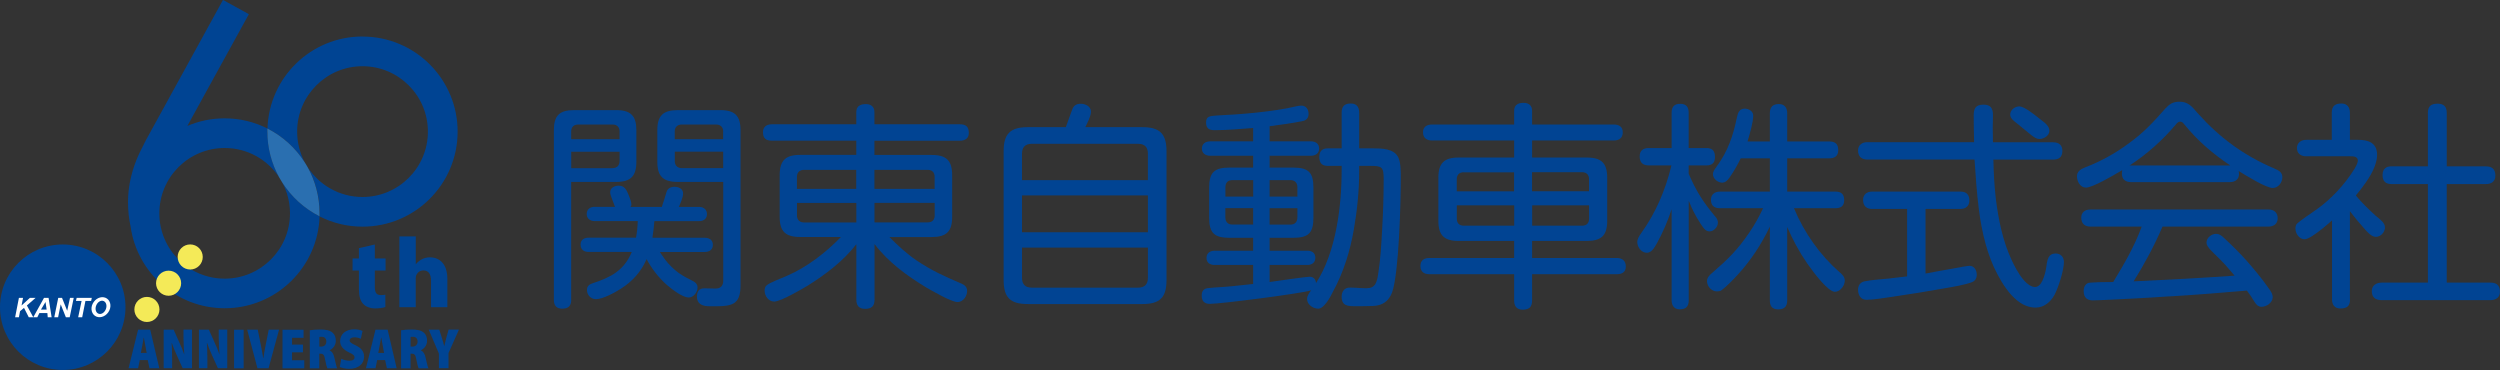 <?xml version="1.0" encoding="UTF-8"?> <svg xmlns="http://www.w3.org/2000/svg" id="_レイヤー_1" viewBox="0 0 416.39 61.63"><rect x="0" y="0" width="416.39" height="61.63" fill="#333333" stroke="none"/><defs><style>.cls-1{fill:#004493;}.cls-2{fill:#f4ea58;}.cls-3{fill:#014493;}.cls-4{fill:#fff;}.cls-5{fill:#69b032;opacity:.46;}.cls-6{fill:#2a6fb0;}</style></defs><path class="cls-3" d="M95.14,49.95c0,1.02-.51,1.46-1.5,1.46s-1.39-.55-1.39-1.46v-28.26c0-2.41.91-3.35,3.35-3.35h7.04c2.41,0,3.35.95,3.35,3.35v5.25c0,2.41-.95,3.36-3.35,3.36h-7.51v19.66ZM103.2,21.94c0-.77-.44-1.2-1.17-1.2h-5.73c-.77,0-1.17.44-1.17,1.2v1.24h8.06v-1.24ZM102.03,28c.73,0,1.17-.44,1.17-1.2v-1.53h-8.06v2.74h6.89ZM111.33,43.9c1.39,1.53,2.37,2.04,4.16,2.95.4.22.69.55.69,1.02,0,.77-.66,1.68-1.46,1.68-1.06,0-2.88-1.42-3.68-2.12-1.35-1.2-2.48-2.66-3.35-4.27-.88,2.08-2.37,3.72-4.27,4.92-.95.62-3.03,1.75-4.16,1.75-.84,0-1.5-.69-1.5-1.53,0-.66.4-.95.98-1.13,3.03-.99,5.22-2.15,6.49-5.21h-7.18c-.8,0-1.35-.37-1.35-1.24,0-.8.58-1.13,1.35-1.13h7.88c.18-.91.26-1.82.29-2.77h-7.22c-.73,0-1.28-.44-1.28-1.17,0-.77.55-1.2,1.28-1.2h3.43c-.11-.33-.33-.88-.51-1.35-.18-.44-.29-.84-.29-1.09,0-.77.8-1.09,1.42-1.09.98,0,1.31.73,1.64,1.53.4.98.47,1.35.47,1.64,0,.15-.04.26-.18.37h5.25c.33-1.02.58-1.75.77-2.44.18-.62.66-.91,1.35-.91.66,0,1.42.33,1.42,1.09s-.44,1.57-.69,2.26h3.39c.73,0,1.28.44,1.28,1.2s-.55,1.17-1.28,1.17h-7.48c-.07.91-.18,1.86-.33,2.77h8.68c.77,0,1.39.33,1.39,1.17s-.58,1.2-1.39,1.2h-7.44c.44.66.88,1.31,1.42,1.93ZM112.87,30.3c-2.44,0-3.39-.95-3.39-3.36v-5.25c0-2.41.95-3.35,3.39-3.35h7.11c2.41,0,3.36.95,3.36,3.35v25.82c0,3.06-1.24,3.5-4.05,3.5h-1.06c-1.09,0-2.15-.26-2.15-1.64,0-.91.44-1.35,1.24-1.35.62,0,1.24.04,1.86.04.84,0,1.28-.47,1.28-1.31v-16.45h-7.59ZM120.45,21.91c0-.73-.44-1.17-1.17-1.17h-5.73c-.73,0-1.17.44-1.17,1.17v1.28h8.06v-1.28ZM120.45,25.26h-8.06v1.57c0,.73.44,1.17,1.17,1.17h6.89v-2.74Z"></path><path class="cls-3" d="M155.2,25.81c2.44,0,3.39.95,3.39,3.39v6.93c0,2.41-.95,3.35-3.39,3.35h-7.07c1.39,1.39,2.84,2.74,4.49,3.87,2.52,1.71,4.74,2.7,7.55,3.9.51.22.91.58.91,1.2,0,.88-.66,1.86-1.6,1.86-1.02,0-4.3-1.9-5.29-2.48-3.17-1.93-6.27-4.19-8.53-7.18v9.26c0,1.09-.51,1.53-1.57,1.53s-1.46-.58-1.46-1.53v-9.23c-2.19,2.81-5.11,5.03-8.1,6.89-1.02.62-4.52,2.66-5.58,2.66-.95,0-1.6-.95-1.6-1.82,0-.33.07-.66.33-.88.51-.47,2.63-1.24,3.35-1.57,3.39-1.46,6.49-3.87,9.04-6.49h-6.82c-2.44,0-3.39-.95-3.39-3.35v-6.93c0-2.44.95-3.39,3.39-3.39h9.37v-2.37h-14.04c-1.02,0-1.5-.4-1.5-1.42,0-.91.62-1.31,1.5-1.31h14.04v-2.01c0-1.02.66-1.35,1.6-1.35.88,0,1.42.47,1.42,1.35v2.01h14.22c1.02,0,1.5.4,1.5,1.46,0,.91-.66,1.28-1.5,1.28h-14.22v2.37h9.55ZM142.62,28.29h-8.72c-.73,0-1.17.44-1.17,1.2v1.97h9.88v-3.17ZM132.74,33.8v2.08c0,.73.44,1.17,1.17,1.17h8.72v-3.25h-9.88ZM155.67,31.46v-1.97c0-.77-.4-1.2-1.17-1.2h-8.86v3.17h10.03ZM145.65,37.04h8.86c.77,0,1.17-.44,1.17-1.17v-2.08h-10.03v3.25Z"></path><path class="cls-3" d="M178.57,18.26c.26-.66.66-.98,1.46-.98.73,0,1.68.44,1.68,1.31,0,.73-.62,1.93-.95,2.59h9.52c2.92,0,4.01,1.13,4.01,4.01v21.44c0,2.92-1.09,4.01-4.01,4.01h-19.11c-2.92,0-4.01-1.09-4.01-4.01v-21.44c0-2.88,1.09-4.01,4.01-4.01h6.35c.55-1.5.77-2.19,1.06-2.92ZM191.19,25.59c0-1.09-.55-1.64-1.64-1.64h-17.69c-1.09,0-1.64.55-1.64,1.64v4.41h20.97v-4.41ZM170.22,38.68h20.97v-6.13h-20.97v6.13ZM170.22,46.27c0,1.09.55,1.64,1.64,1.64h17.69c1.09,0,1.64-.55,1.64-1.64v-5.03h-20.97v5.03Z"></path><path class="cls-3" d="M223.46,28.36v-.73h-2.3c-1.02,0-1.42-.51-1.42-1.5s.51-1.42,1.42-1.42h2.3v-5.94c0-1.06.47-1.53,1.53-1.53.99,0,1.39.62,1.39,1.53v5.94h2.3c1.5,0,3.46.04,4.19,1.46.44.88.44,2.33.44,3.46,0,3.9-.29,15.9-1.46,19.11-.55,1.39-1.53,2.15-3.14,2.22-.98.04-1.97.04-2.99.04-1.24,0-2.26-.04-2.26-1.6,0-.84.47-1.5,1.35-1.5.95,0,1.86.11,2.77.11,1.5,0,1.75-.95,1.97-2.44.4-2.44.51-4.92.66-7.4.15-2.74.25-5.51.25-8.28,0-2.15-.29-2.26-2.37-2.26h-1.71v.91c0,3.21-.33,6.46-.88,9.63-.62,3.61-1.71,7.15-3.46,10.36-.51,1.06-1.53,2.88-2.48,2.88-.88,0-1.86-.69-1.86-1.6,0-.55.36-1.02.69-1.46-1.42.51-15.06,2.26-16.85,2.26-.95,0-1.39-.44-1.39-1.42,0-.66.33-1.13,1.02-1.2,1.35-.15,2.77-.18,4.12-.33,1.13-.11,2.3-.25,3.43-.36v-3.17h-6.42c-.77,0-1.35-.37-1.35-1.17s.58-1.2,1.35-1.2h6.42v-2.15h-3.9c-2.59,0-3.43-.8-3.43-3.39v-4.92c0-2.59.84-3.39,3.43-3.39h3.9v-1.97h-7.15c-.77,0-1.39-.4-1.39-1.2s.62-1.2,1.39-1.2h7.15v-2.22c-2.15.15-4.27.36-6.42.36-.91,0-1.42-.29-1.42-1.28s.51-1.09,1.86-1.17c3.57-.15,9.48-.62,13.17-1.53.33-.07.58-.11.84-.11.77,0,1.2.62,1.2,1.35,0,.58-.25,1.06-.91,1.2-1.6.36-3.94.66-5.58.88v2.52h6.86c.77,0,1.39.36,1.39,1.2s-.62,1.2-1.39,1.2h-6.86v1.97h3.87c2.63,0,3.43.8,3.43,3.39v4.92c0,2.59-.8,3.39-3.43,3.39h-3.87v2.15h6.31c.73,0,1.31.36,1.31,1.17s-.58,1.2-1.31,1.2h-6.31v2.84c1.06-.15,6.09-.88,6.67-.88.66,0,1.02.44,1.06,1.06,3.32-5.11,4.27-12.76,4.27-18.78ZM208.73,30h-3.46c-.77,0-1.17.44-1.17,1.17v1.57h4.63v-2.74ZM204.09,34.67v1.53c0,.77.44,1.2,1.17,1.2h3.46v-2.74h-4.63ZM216.09,32.74v-1.57c0-.73-.44-1.17-1.17-1.17h-3.46v2.74h4.63ZM211.46,37.41h3.46c.73,0,1.17-.44,1.17-1.2v-1.53h-4.63v2.74Z"></path><path class="cls-3" d="M252.19,23.4h-13.68c-.84,0-1.5-.4-1.5-1.35s.66-1.31,1.5-1.31h13.68v-2.26c0-1.02.66-1.35,1.57-1.35s1.42.47,1.42,1.35v2.26h13.6c.88,0,1.5.36,1.5,1.31s-.62,1.35-1.5,1.35h-13.6v2.84h9.12c2.44,0,3.39.95,3.39,3.36v7.18c0,2.41-.95,3.35-3.39,3.35h-9.12v2.84h14.11c.91,0,1.5.47,1.5,1.42s-.66,1.28-1.5,1.28h-14.11v4.38c0,1.09-.51,1.53-1.57,1.53-.99,0-1.42-.58-1.42-1.53v-4.38h-14.11c-.88,0-1.5-.4-1.5-1.35s.58-1.35,1.5-1.35h14.11v-2.84h-9.26c-2.41,0-3.36-.95-3.36-3.35v-7.18c0-2.41.95-3.36,3.36-3.36h9.26v-2.84ZM243.8,28.69c-.77,0-1.17.44-1.17,1.17v2.01h9.55v-3.17h-8.39ZM252.19,34.2h-9.55v2.22c0,.73.4,1.17,1.17,1.17h8.39v-3.39ZM255.18,31.86h9.48v-2.01c0-.73-.4-1.17-1.17-1.17h-8.32v3.17ZM263.5,37.59c.77,0,1.17-.44,1.17-1.17v-2.22h-9.48v3.39h8.32Z"></path><path class="cls-3" d="M285.66,36.02c.25.29.47.62.47,1.06,0,.69-.66,1.46-1.39,1.46-.58,0-.91-.36-1.5-1.28-.8-1.24-1.46-2.48-1.97-3.83v16.59c0,1.02-.47,1.5-1.5,1.5-.91,0-1.35-.62-1.35-1.5v-15.17c-.62,1.93-1.5,3.94-2.44,5.65-.55.98-.98,1.6-1.71,1.6-.88,0-1.57-.95-1.57-1.75,0-.58.33-1.06.66-1.53,2.44-3.39,4.05-7.22,5.03-11.27h-3.76c-1.02,0-1.53-.47-1.53-1.5s.62-1.39,1.53-1.39h3.79v-5.87c0-.95.4-1.5,1.42-1.5s1.42.55,1.42,1.5v5.87h2.99c1.02,0,1.39.55,1.39,1.5s-.47,1.39-1.39,1.39h-2.99v1.39c1.28,2.95,2.33,4.59,4.38,7.08ZM306.38,45.32c.44.37.88.8.88,1.42,0,.84-.77,1.86-1.64,1.86-1.13,0-3.43-3.03-4.63-4.74-1.31-1.9-2.41-3.94-3.32-6.05v12.22c0,1.02-.47,1.5-1.5,1.5s-1.39-.58-1.39-1.5v-12.29c-1.39,2.92-3.17,5.65-5.36,8.02-.66.73-1.9,2.01-2.7,2.59-.22.15-.51.18-.77.18-.88,0-1.64-.84-1.64-1.71,0-.58.4-.98.84-1.35,2.66-2.3,4.23-3.83,6.24-6.78.84-1.24,1.6-2.59,2.26-4.01h-7.15c-.98,0-1.53-.4-1.53-1.42,0-.91.66-1.35,1.53-1.35h8.28v-5.54h-4.85c-.55,1.13-1.17,2.22-1.9,3.25-.29.4-.66.8-1.2.8-.73,0-1.53-.66-1.53-1.42,0-.36.18-.66.55-1.17,1.93-2.59,2.81-5.18,3.46-8.35.15-.73.44-1.39,1.28-1.39.69,0,1.42.44,1.42,1.17,0,1.02-.51,2.84-.95,4.3h3.72v-4.7c0-1.02.47-1.53,1.5-1.53.95,0,1.39.62,1.39,1.53v4.7h7c1.02,0,1.5.44,1.5,1.46,0,.95-.58,1.35-1.5,1.35h-7v5.54h7.99c.99,0,1.5.4,1.5,1.42s-.58,1.35-1.5,1.35h-6.86c1.68,4.05,4.3,7.77,7.58,10.65Z"></path><path class="cls-3" d="M328.73,19.25c0-1.2.33-1.82,1.64-1.82,1.2,0,1.57.62,1.57,1.75,0,.73-.04,1.46-.04,2.19,0,.77.04,1.57.04,2.33h10.03c.95,0,1.53.47,1.53,1.42,0,1.02-.55,1.46-1.53,1.46h-9.96c.04,2.08.15,4.27.4,6.45.44,3.61,1.2,7.22,2.66,10.32.36.77,1.09,2.26,2.01,3.32.58.66,1.24,1.13,1.86,1.13.58,0,.95-.47,1.24-1.06.37-.77.58-1.75.66-2.37.15-1.28.4-2.15,1.53-2.15.84,0,1.39.58,1.39,1.42,0,1.35-.91,4.23-1.57,5.47-.66,1.2-1.75,2.12-3.14,2.12-1.17,0-2.19-.47-3.06-1.17-1.42-1.13-2.48-2.84-3.25-4.27-1.75-3.25-2.63-7-3.14-10.83-.36-2.81-.55-5.69-.73-8.39h-17.87c-.95,0-1.53-.51-1.53-1.5,0-.91.66-1.39,1.53-1.39h17.8c-.04-1.5-.07-2.99-.07-4.45ZM326.72,44.45c.69-.11,1.17-.18,1.28-.18.84,0,1.24.73,1.24,1.5,0,.58-.29,1.06-.84,1.24-1.2.44-2.92.73-4.19.95-3.06.55-6.16,1.06-9.23,1.5-1.24.18-2.95.47-4.12.47-.95,0-1.39-.8-1.39-1.68,0-.69.36-1.24,1.06-1.39,1.28-.26,2.73-.33,4.05-.47,1.02-.11,2.04-.25,3.06-.36v-11.23h-5.83c-.95,0-1.5-.51-1.5-1.5,0-.91.62-1.39,1.5-1.39h14.7c.98,0,1.5.47,1.5,1.5,0,.91-.62,1.39-1.5,1.39h-5.8v10.76c.77-.15,4.12-.77,6.02-1.09ZM337.22,18.01c1.02.55,2.22,1.57,2.84,2.04.58.44,1.28.98,1.28,1.75s-.91,1.35-1.64,1.35c-.44,0-.77-.18-1.39-.66-.8-.62-1.75-1.46-2.22-1.82-.73-.55-1.28-.98-1.28-1.6,0-.77.8-1.35,1.5-1.35.25,0,.55.11.91.29Z"></path><path class="cls-3" d="M347.39,31.24c-.91,0-1.46-1.02-1.46-1.86s.62-1.2,1.35-1.5c2.59-.98,5.03-2.33,7.29-4.01,2.48-1.79,4.05-3.5,6.02-5.73.73-.8,1.31-1.2,2.41-1.2,1.31,0,1.97.62,2.99,1.86,3.68,4.12,7.69,7.08,12.8,9.26.69.29,1.35.62,1.35,1.46s-.66,1.79-1.6,1.79c-1.13,0-4.59-2.15-5.69-2.84.04.15.07.33.07.51,0,.91-.66,1.35-1.53,1.35h-16.48c-.91,0-1.5-.47-1.5-1.42,0-.22.04-.4.07-.58-1.64.98-4.96,2.92-6.09,2.92ZM361.14,49.37c-2.04.15-4.08.26-6.13.37-1.5.07-5.51.29-6.46.29s-1.5-.51-1.5-1.53c0-.69.29-1.35,1.02-1.42.95-.07,2.01-.11,3.9-.11,1.79-2.95,3.57-5.98,4.74-9.23h-8.53c-.98,0-1.53-.51-1.53-1.5,0-.91.66-1.35,1.53-1.35h29.65c.91,0,1.53.51,1.53,1.46s-.69,1.39-1.53,1.39h-17.65c-1.35,3.17-2.99,6.2-4.81,9.12,5.62-.26,11.23-.55,16.81-.95-.77-.91-1.53-1.82-2.37-2.66-.62-.66-1.6-1.46-2.08-2.19-.15-.22-.22-.44-.22-.69,0-.77.84-1.42,1.57-1.42.58,0,.98.33,1.39.73,1.31,1.2,2.55,2.44,3.76,3.79,1.31,1.5,2.59,3.03,3.72,4.67.29.4.58.84.58,1.35,0,.91-1.02,1.61-1.86,1.61-.58,0-.91-.4-1.2-.88-.36-.62-.8-1.24-1.24-1.82-4.38.37-8.72.73-13.09.98ZM354.91,27.56h16.56c-2.88-1.93-5.43-4.08-7.73-6.93-.22-.26-.36-.37-.66-.37-.25,0-.47.22-.62.4-2.26,2.7-4.89,5.03-7.8,6.93l.25-.04Z"></path><path class="cls-3" d="M391.41,49.88c0,1.09-.51,1.5-1.61,1.5-.95,0-1.39-.62-1.39-1.5v-13.17c-.84.77-2.19,1.9-3.28,2.59-.51.33-.98.55-1.31.55-.88,0-1.5-.99-1.5-1.75,0-.29.04-.66.29-.88.62-.55,2.33-1.71,3.06-2.22,2.55-1.75,4.89-4.3,6.49-6.89.47-.77.55-1.17.55-1.35,0-.73-.77-.73-1.28-.73h-7.33c-.84,0-1.53-.44-1.53-1.35s.69-1.39,1.53-1.39h4.27v-4.52c0-1.09.55-1.53,1.6-1.53.95,0,1.42.62,1.42,1.53v4.52h1.39c1.71,0,3.14.51,3.14,2.52,0,.66-.18,1.31-.44,2.01-.69,1.75-2.08,3.5-3.1,4.74,1.02,1.24,2.15,2.33,3.32,3.39.58.51,1.53,1.09,1.53,1.93,0,.77-.69,1.57-1.5,1.57-.69,0-1.31-.66-1.86-1.28-.88-.98-1.71-1.97-2.48-2.99v14.7ZM414.05,27.71c1.02,0,1.57.47,1.57,1.53,0,.98-.66,1.42-1.57,1.42h-6.53v16.41h7.29c1.02,0,1.57.47,1.57,1.53,0,.95-.69,1.39-1.57,1.39h-18.09c-1.02,0-1.68-.4-1.68-1.5,0-.98.77-1.42,1.68-1.42h7.66v-16.41h-6.02c-1.02,0-1.53-.47-1.53-1.5s.58-1.46,1.53-1.46h6.02v-8.9c0-1.17.58-1.53,1.64-1.53s1.5.55,1.5,1.53v8.9h6.53Z"></path><path class="cls-5" d="M24.3,23.02c-.06.09-.12.18-.18.27.06-.09.12-.18.18-.27Z"></path><path class="cls-5" d="M24.74,22.4c-.06.09-.13.17-.19.26.06-.09.13-.18.19-.26Z"></path><path class="cls-5" d="M24.52,22.7c-.06.09-.12.18-.18.27.06-.09.12-.18.18-.27Z"></path><path class="cls-1" d="M46.51,29.56c.16.29.33.57.51.85-.16-.29-.32-.58-.51-.85Z"></path><path class="cls-1" d="M60.37,6.08c-8.58,0-15.56,6.82-15.82,15.33,2.55,1.29,4.71,3.26,6.24,5.67-.83-1.54-1.3-3.3-1.3-5.16,0-6.01,4.88-10.89,10.89-10.89s10.89,4.88,10.89,10.89-4.88,10.89-10.89,10.89c-3.83,0-7.19-1.97-9.13-4.96,1.27,2.28,1.99,4.9,1.99,7.69,0,.17,0,.34,0,.51,2.15,1.09,4.58,1.7,7.15,1.7,8.74,0,15.83-7.09,15.83-15.83s-7.09-15.83-15.83-15.83Z"></path><path class="cls-1" d="M50.78,27.07c.14.26.29.52.46.77-.14-.26-.3-.52-.46-.77Z"></path><path class="cls-1" d="M47.02,30.41c.81,1.53,1.28,3.27,1.28,5.12,0,6.01-4.87,10.88-10.88,10.88s-10.88-4.87-10.88-10.88,4.87-10.88,10.88-10.88c3.81,0,7.15,1.95,9.1,4.91-1.26-2.27-1.97-4.88-1.97-7.65,0-.17,0-.33,0-.5-2.14-1.09-4.57-1.7-7.14-1.7-2.2,0-4.3.45-6.2,1.26l2.51-4.57,7.73-14.04c-1.44-.79-2.87-1.58-4.31-2.37-3.38,6.15-6.76,12.3-10.14,18.45-.87,1.58-1.78,3.24-2.7,4.91,0,0,0-.01.01-.02-.41.75-.72,1.51-1.14,2.28-1.11,2.41-1.85,5.15-1.85,8.04,0,1.42.15,2.8.44,4.12,1.09,7.67,7.69,13.57,15.66,13.57,8.57,0,15.54-6.81,15.81-15.31-2.54-1.29-4.68-3.24-6.21-5.63Z"></path><path class="cls-1" d="M62.43,40.72v2.33h1.79v2.01h-1.79v2.65c0,.98.22,1.44,1,1.44.33,0,.58-.03.75-.07v2.06c-.32.12-.96.23-1.7.23-.86,0-1.57-.31-1.98-.74-.48-.49-.72-1.29-.72-2.46v-3.11h-1.06v-2.01h1.06v-1.72l2.65-.61Z"></path><path class="cls-1" d="M66.53,39.37h2.72v4.62h.03c.27-.35.6-.61,1.01-.82.37-.2.84-.31,1.3-.31,1.7,0,2.92,1.17,2.92,3.6v4.71h-2.72v-4.39c0-1.06-.37-1.74-1.27-1.74-.66,0-1.03.42-1.2.82-.06.15-.08.35-.08.52v4.79h-2.72v-11.8Z"></path><path class="cls-1" d="M23.28,59.97l-.28,1.37h-1.59l1.59-6.43h2.02l1.51,6.43h-1.63l-.3-1.37h-1.32ZM24.43,58.78l-.22-1.19c-.07-.36-.17-.98-.25-1.37h-.02c-.08.39-.18,1.02-.25,1.37l-.23,1.19h.97Z"></path><path class="cls-1" d="M27.26,61.34v-6.43h1.66l.96,2.15c.25.51.59,1.35.8,1.96h.02c-.06-.67-.14-1.76-.14-2.86v-1.26h1.42v6.43h-1.56l-.97-2.15c-.27-.58-.62-1.44-.83-2.05h-.03c.04.7.08,1.72.08,2.88v1.32h-1.42Z"></path><path class="cls-1" d="M33.13,61.34v-6.43h1.66l.96,2.15c.25.51.59,1.35.8,1.96h.02c-.06-.67-.14-1.76-.14-2.86v-1.26h1.42v6.43h-1.56l-.97-2.15c-.27-.58-.62-1.44-.83-2.05h-.03c.04.7.08,1.72.08,2.88v1.32h-1.42Z"></path><path class="cls-1" d="M40.58,54.92v6.43h-1.59v-6.43h1.59Z"></path><path class="cls-1" d="M42.88,61.34l-1.71-6.43h1.76l.52,2.6c.14.7.28,1.41.39,2.18h.02c.11-.76.24-1.49.38-2.18l.52-2.6h1.72l-1.75,6.43h-1.84Z"></path><path class="cls-1" d="M50.46,58.68h-1.82v1.33h2.04v1.34h-3.63v-6.43h3.51v1.34h-1.92v1.13h1.82v1.3Z"></path><path class="cls-1" d="M51.6,55.01c.46-.08,1.08-.13,1.76-.13.83,0,1.52.11,1.99.49.42.35.58.79.58,1.39,0,.71-.45,1.32-1.03,1.57v.03c.42.19.64.58.78,1.18.15.65.35,1.56.48,1.81h-1.64c-.09-.18-.25-.77-.38-1.5-.13-.77-.33-.94-.75-.94h-.21v2.44h-1.58v-6.33ZM53.18,57.73h.31c.56,0,.86-.37.86-.84s-.24-.79-.75-.8c-.2,0-.34.01-.41.04v1.61Z"></path><path class="cls-1" d="M56.84,59.76c.33.17.87.32,1.37.32.57,0,.84-.23.84-.55,0-.36-.28-.54-.92-.83-1.06-.51-1.48-1.17-1.48-1.86,0-1.09.81-1.99,2.36-1.99.59,0,1.07.13,1.37.27l-.28,1.32c-.23-.12-.6-.26-1.09-.26s-.77.23-.77.52.23.46.99.82c1.01.46,1.41,1.11,1.41,1.88,0,1.17-.89,2.03-2.48,2.03-.66,0-1.28-.16-1.57-.31l.25-1.34Z"></path><path class="cls-1" d="M62.82,59.97l-.28,1.37h-1.59l1.59-6.43h2.02l1.51,6.43h-1.63l-.3-1.37h-1.32ZM63.97,58.78l-.22-1.19c-.07-.36-.17-.98-.25-1.37h-.02c-.08.39-.18,1.02-.25,1.37l-.23,1.19h.97Z"></path><path class="cls-1" d="M66.8,55.01c.46-.08,1.08-.13,1.76-.13.83,0,1.52.11,1.99.49.42.35.58.79.58,1.39,0,.71-.45,1.32-1.03,1.57v.03c.42.19.64.58.78,1.18.15.65.35,1.56.48,1.81h-1.64c-.09-.18-.25-.77-.38-1.5-.13-.77-.33-.94-.75-.94h-.21v2.44h-1.58v-6.33ZM68.38,57.73h.31c.56,0,.86-.37.86-.84s-.24-.79-.75-.8c-.2,0-.34.01-.41.04v1.61Z"></path><path class="cls-1" d="M73.1,61.34v-2.46l-1.69-3.97h1.76l.46,1.47c.14.42.24.83.35,1.26h.02c.09-.42.19-.83.31-1.28l.41-1.46h1.72l-1.74,3.91v2.52h-1.59Z"></path><path class="cls-6" d="M50.77,27.07c-1.52-2.41-3.68-4.37-6.24-5.67,0,.17,0,.33,0,.5,0,2.78.72,5.39,1.97,7.65.18.28.35.56.51.85,1.52,2.39,3.67,4.34,6.21,5.63,0-.17,0-.34,0-.51,0-2.79-.72-5.41-1.99-7.69-.16-.25-.31-.5-.46-.77Z"></path><circle class="cls-1" cx="10.45" cy="51.17" r="10.45"></circle><polygon class="cls-4" points="3.15 49.61 2.52 52.84 3.15 52.84 3.34 51.83 4 51.28 4.79 52.84 5.54 52.84 4.48 50.88 5.93 49.61 4.98 49.61 3.59 50.88 3.84 49.61 3.15 49.61"></polygon><path class="cls-4" d="M8.1,49.61h-.77l-1.79,3.23h.68l.34-.7h1.33l.06.7h.65l-.51-3.23ZM6.82,51.57l.76-1.27.19,1.27h-.95Z"></path><polygon class="cls-4" points="9.7 49.61 9.04 52.84 9.68 52.84 10.11 50.69 10.97 52.84 11.61 52.84 12.28 49.61 11.66 49.61 11.19 51.76 10.33 49.61 9.7 49.61"></polygon><polygon class="cls-4" points="12.77 49.61 12.65 50.12 13.59 50.12 13.02 52.84 13.69 52.84 14.23 50.12 15.18 50.12 15.29 49.61 12.77 49.61"></polygon><path class="cls-4" d="M17.82,49.73c-.67-.47-1.67-.21-2.22.58-.56.79-.46,1.82.21,2.29.67.47,1.67.21,2.22-.58.56-.79.46-1.82-.21-2.29ZM17.62,51.52c-.24.58-.79.91-1.23.72-.44-.18-.6-.8-.36-1.38.24-.58.79-.91,1.23-.72s.6.8.36,1.38Z"></path><circle class="cls-2" cx="31.68" cy="42.8" r="2.09"></circle><circle class="cls-2" cx="28.08" cy="47.17" r="2.09"></circle><circle class="cls-2" cx="24.47" cy="51.54" r="2.09"></circle></svg> 